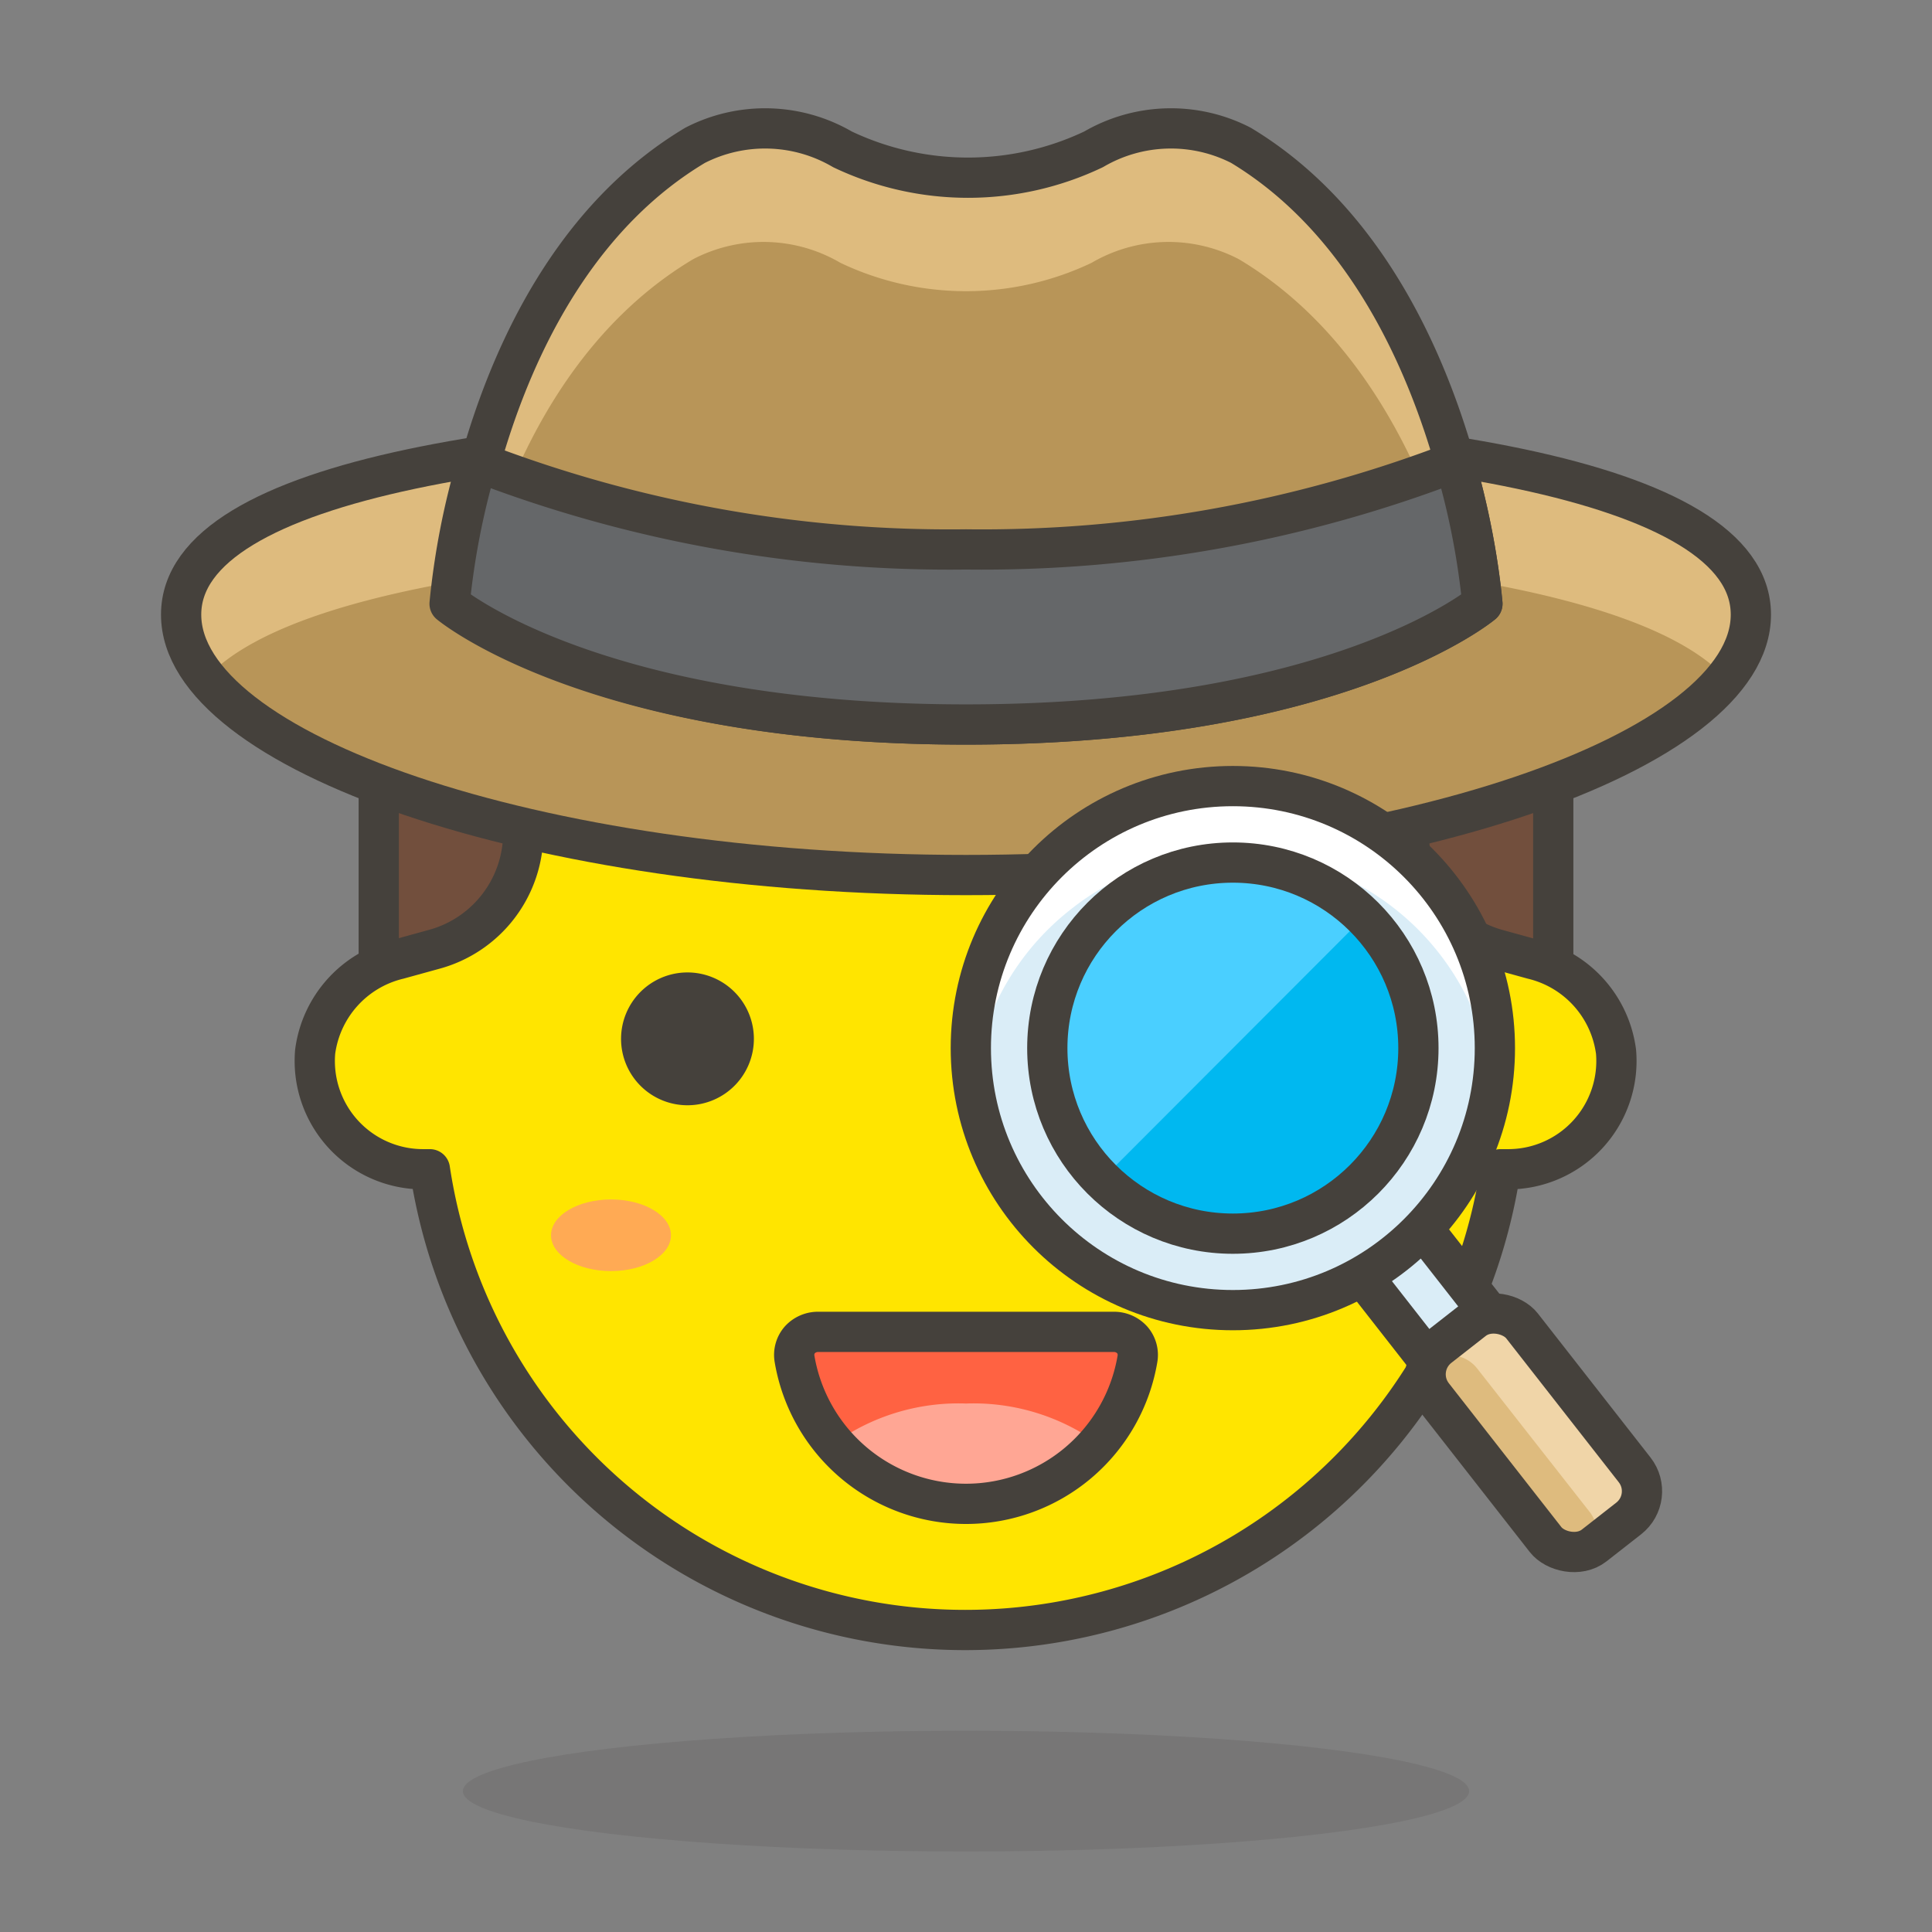 <svg id="Icons" xmlns="http://www.w3.org/2000/svg" viewBox="0 0 48 48"><rect x="0" y="0" width="48" height="48" fill="#808080" stroke="none"/><defs><style>.cls-1,.cls-4{fill:#45413c;}.cls-1{opacity:0.15;}.cls-2{fill:#724f3d;}.cls-11,.cls-12,.cls-2,.cls-3,.cls-4,.cls-7{stroke:#45413c;stroke-linecap:round;stroke-linejoin:round;}.cls-3{fill:#ffe500;}.cls-5{fill:#ff6242;}.cls-6{fill:#ffa694;}.cls-7{fill:none;}.cls-8{fill:#ffaa54;}.cls-9{fill:#b89558;}.cls-10{fill:#debb7e;}.cls-11{fill:#656769;}.cls-12,.cls-14{fill:#daedf7;}.cls-13{fill:#f0d5a8;}.cls-15{fill:#fff;}.cls-16{fill:#00b8f0;}.cls-17{fill:#4acfff;}</style></defs><title>191-detective-1</title><ellipse id="_Ellipse_" data-name="&lt;Ellipse&gt;" class="cls-1" cx="24" cy="44.5" rx="12.5" ry="1.5"/><g id="_Group_" data-name="&lt;Group&gt;"><path class="cls-2" d="M24,5A14.59,14.59,0,0,0,9.41,19.6v7.64H38.59V19.6A14.59,14.59,0,0,0,24,5Z"/><path class="cls-3" d="M40.15,26.13a2.73,2.73,0,0,0-2.07-2.3l-.87-.24A3,3,0,0,1,35,20.66V17.59a2.77,2.77,0,0,0-2.08-2.68A23,23,0,0,1,24,16.52a23,23,0,0,1-8.9-1.61A2.77,2.77,0,0,0,13,17.59v3.07a3,3,0,0,1-2.23,2.93l-.87.24a2.73,2.73,0,0,0-2.07,2.3,2.69,2.69,0,0,0,2.68,2.92h.17a13.45,13.45,0,0,0,26.6,0h.17A2.69,2.69,0,0,0,40.15,26.13Z"/><path id="_Path_" data-name="&lt;Path&gt;" class="cls-4" d="M15.93,25.81a1.15,1.15,0,1,0,1.14-1.15A1.15,1.15,0,0,0,15.93,25.81Z"/><path id="_Path_2" data-name="&lt;Path&gt;" class="cls-4" d="M32.07,25.81a1.15,1.15,0,1,1-1.14-1.15A1.15,1.15,0,0,1,32.07,25.81Z"/><g id="_Group_2" data-name="&lt;Group&gt;"><g id="_Group_3" data-name="&lt;Group&gt;"><path id="_Path_3" data-name="&lt;Path&gt;" class="cls-5" d="M20.31,33.09a.61.61,0,0,0-.44.2.57.57,0,0,0-.13.47,4.32,4.32,0,0,0,8.52,0,.57.57,0,0,0-.13-.47.61.61,0,0,0-.44-.2Z"/><path id="_Path_4" data-name="&lt;Path&gt;" class="cls-6" d="M24,34.87a5.3,5.3,0,0,0-3.29,1,4.38,4.38,0,0,0,6.58,0A5.3,5.3,0,0,0,24,34.87Z"/></g></g><g id="_Group_4" data-name="&lt;Group&gt;"><path id="_Path_5" data-name="&lt;Path&gt;" class="cls-7" d="M20.31,33.09a.61.61,0,0,0-.44.2.57.57,0,0,0-.13.47,4.32,4.32,0,0,0,8.52,0,.57.57,0,0,0-.13-.47.61.61,0,0,0-.44-.2Z"/></g><ellipse id="_Ellipse_2" data-name="&lt;Ellipse&gt;" class="cls-8" cx="15.18" cy="30.69" rx="1.49" ry="0.89"/><ellipse id="_Ellipse_3" data-name="&lt;Ellipse&gt;" class="cls-8" cx="32.82" cy="30.69" rx="1.49" ry="0.89"/></g><path id="_Path_6" data-name="&lt;Path&gt;" class="cls-9" d="M43.5,15.27c0,3.39-8.73,6.47-19.5,6.47S4.5,18.66,4.5,15.27s8.73-4.69,19.5-4.69S43.5,11.88,43.5,15.27Z"/><path id="_Path_7" data-name="&lt;Path&gt;" class="cls-10" d="M24,13.58c9.08,0,16.69.93,18.86,3.25a2.57,2.57,0,0,0,.64-1.56c0-3.39-8.73-4.69-19.5-4.69S4.5,11.88,4.5,15.27a2.57,2.57,0,0,0,.64,1.56C7.31,14.51,14.92,13.58,24,13.58Z"/><path id="_Path_8" data-name="&lt;Path&gt;" class="cls-7" d="M43.5,15.27c0,3.39-8.73,6.47-19.5,6.47S4.5,18.66,4.5,15.27s8.73-4.69,19.5-4.69S43.5,11.88,43.5,15.27Z"/><path id="_Path_9" data-name="&lt;Path&gt;" class="cls-9" d="M36.83,15s-.61-8.14-6-11.39a3.81,3.81,0,0,0-3.66.1,7.26,7.26,0,0,1-6.24,0,3.81,3.81,0,0,0-3.66-.1c-5.44,3.25-6,11.39-6,11.39S14.75,18,24,18,36.83,15,36.83,15Z"/><path id="_Path_10" data-name="&lt;Path&gt;" class="cls-10" d="M17.22,6.44a3.78,3.78,0,0,1,3.66.09,7.26,7.26,0,0,0,6.24,0,3.78,3.78,0,0,1,3.66-.09c3.5,2.09,5,6.18,5.62,8.85a3.82,3.82,0,0,0,.43-.3s-.61-8.14-6-11.39a3.81,3.81,0,0,0-3.66.1,7.26,7.26,0,0,1-6.24,0,3.81,3.81,0,0,0-3.66-.1c-5.44,3.25-6,11.39-6,11.39a3.82,3.82,0,0,0,.43.3C12.23,12.62,13.72,8.53,17.22,6.44Z"/><path id="_Path_11" data-name="&lt;Path&gt;" class="cls-7" d="M36.83,15s-.61-8.14-6-11.39a3.81,3.81,0,0,0-3.66.1,7.26,7.26,0,0,1-6.24,0,3.81,3.81,0,0,0-3.66-.1c-5.44,3.25-6,11.39-6,11.39S14.75,18,24,18,36.83,15,36.83,15Z"/><path id="_Path_12" data-name="&lt;Path&gt;" class="cls-11" d="M24,13.65a32.61,32.61,0,0,1-12.14-2.18A18.93,18.93,0,0,0,11.17,15S14.75,18,24,18s12.83-3,12.83-3a18.93,18.93,0,0,0-.69-3.52A32.81,32.81,0,0,1,24,13.65Z"/><g id="_Group_5" data-name="&lt;Group&gt;"><rect id="_Rectangle_" data-name="&lt;Rectangle&gt;" class="cls-12" x="34.49" y="30.36" width="1.91" height="3.66" transform="translate(-12.31 28.67) rotate(-38.03)"/><rect id="_Rectangle_2" data-name="&lt;Rectangle&gt;" class="cls-10" x="36.7" y="32.47" width="2.81" height="6.26" rx="0.86" ry="0.86" transform="translate(-13.84 31.03) rotate(-38.03)"/><path id="_Path_13" data-name="&lt;Path&gt;" class="cls-13" d="M40.61,36.52,37.81,33a.85.85,0,0,0-1.2-.15l-.86.67a.78.78,0,0,0-.24.33A.85.85,0,0,1,36.7,34l2.8,3.57a.85.85,0,0,1,.09.88h0l.86-.67A.87.87,0,0,0,40.61,36.52Z"/><rect id="_Rectangle_3" data-name="&lt;Rectangle&gt;" class="cls-7" x="36.7" y="32.47" width="2.81" height="6.26" rx="0.86" ry="0.86" transform="translate(-13.84 31.03) rotate(-38.03)"/><circle id="_Path_14" data-name="&lt;Path&gt;" class="cls-14" cx="30.63" cy="26.04" r="6.51"/><path id="_Path_15" data-name="&lt;Path&gt;" class="cls-15" d="M26.62,22.58a6.49,6.49,0,0,1,10.46,4.31,6.51,6.51,0,1,0-12.9,0A6.44,6.44,0,0,1,26.62,22.58Z"/><circle id="_Path_16" data-name="&lt;Path&gt;" class="cls-7" cx="30.63" cy="26.04" r="6.51"/><circle id="_Path_17" data-name="&lt;Path&gt;" class="cls-16" cx="30.63" cy="26.04" r="4.61"/><path class="cls-17" d="M27.37,29.31l6.52-6.53A4.61,4.61,0,0,0,27,28.88,5,5,0,0,0,27.37,29.31Z"/><circle id="_Path_18" data-name="&lt;Path&gt;" class="cls-7" cx="30.63" cy="26.04" r="4.61"/></g></svg>